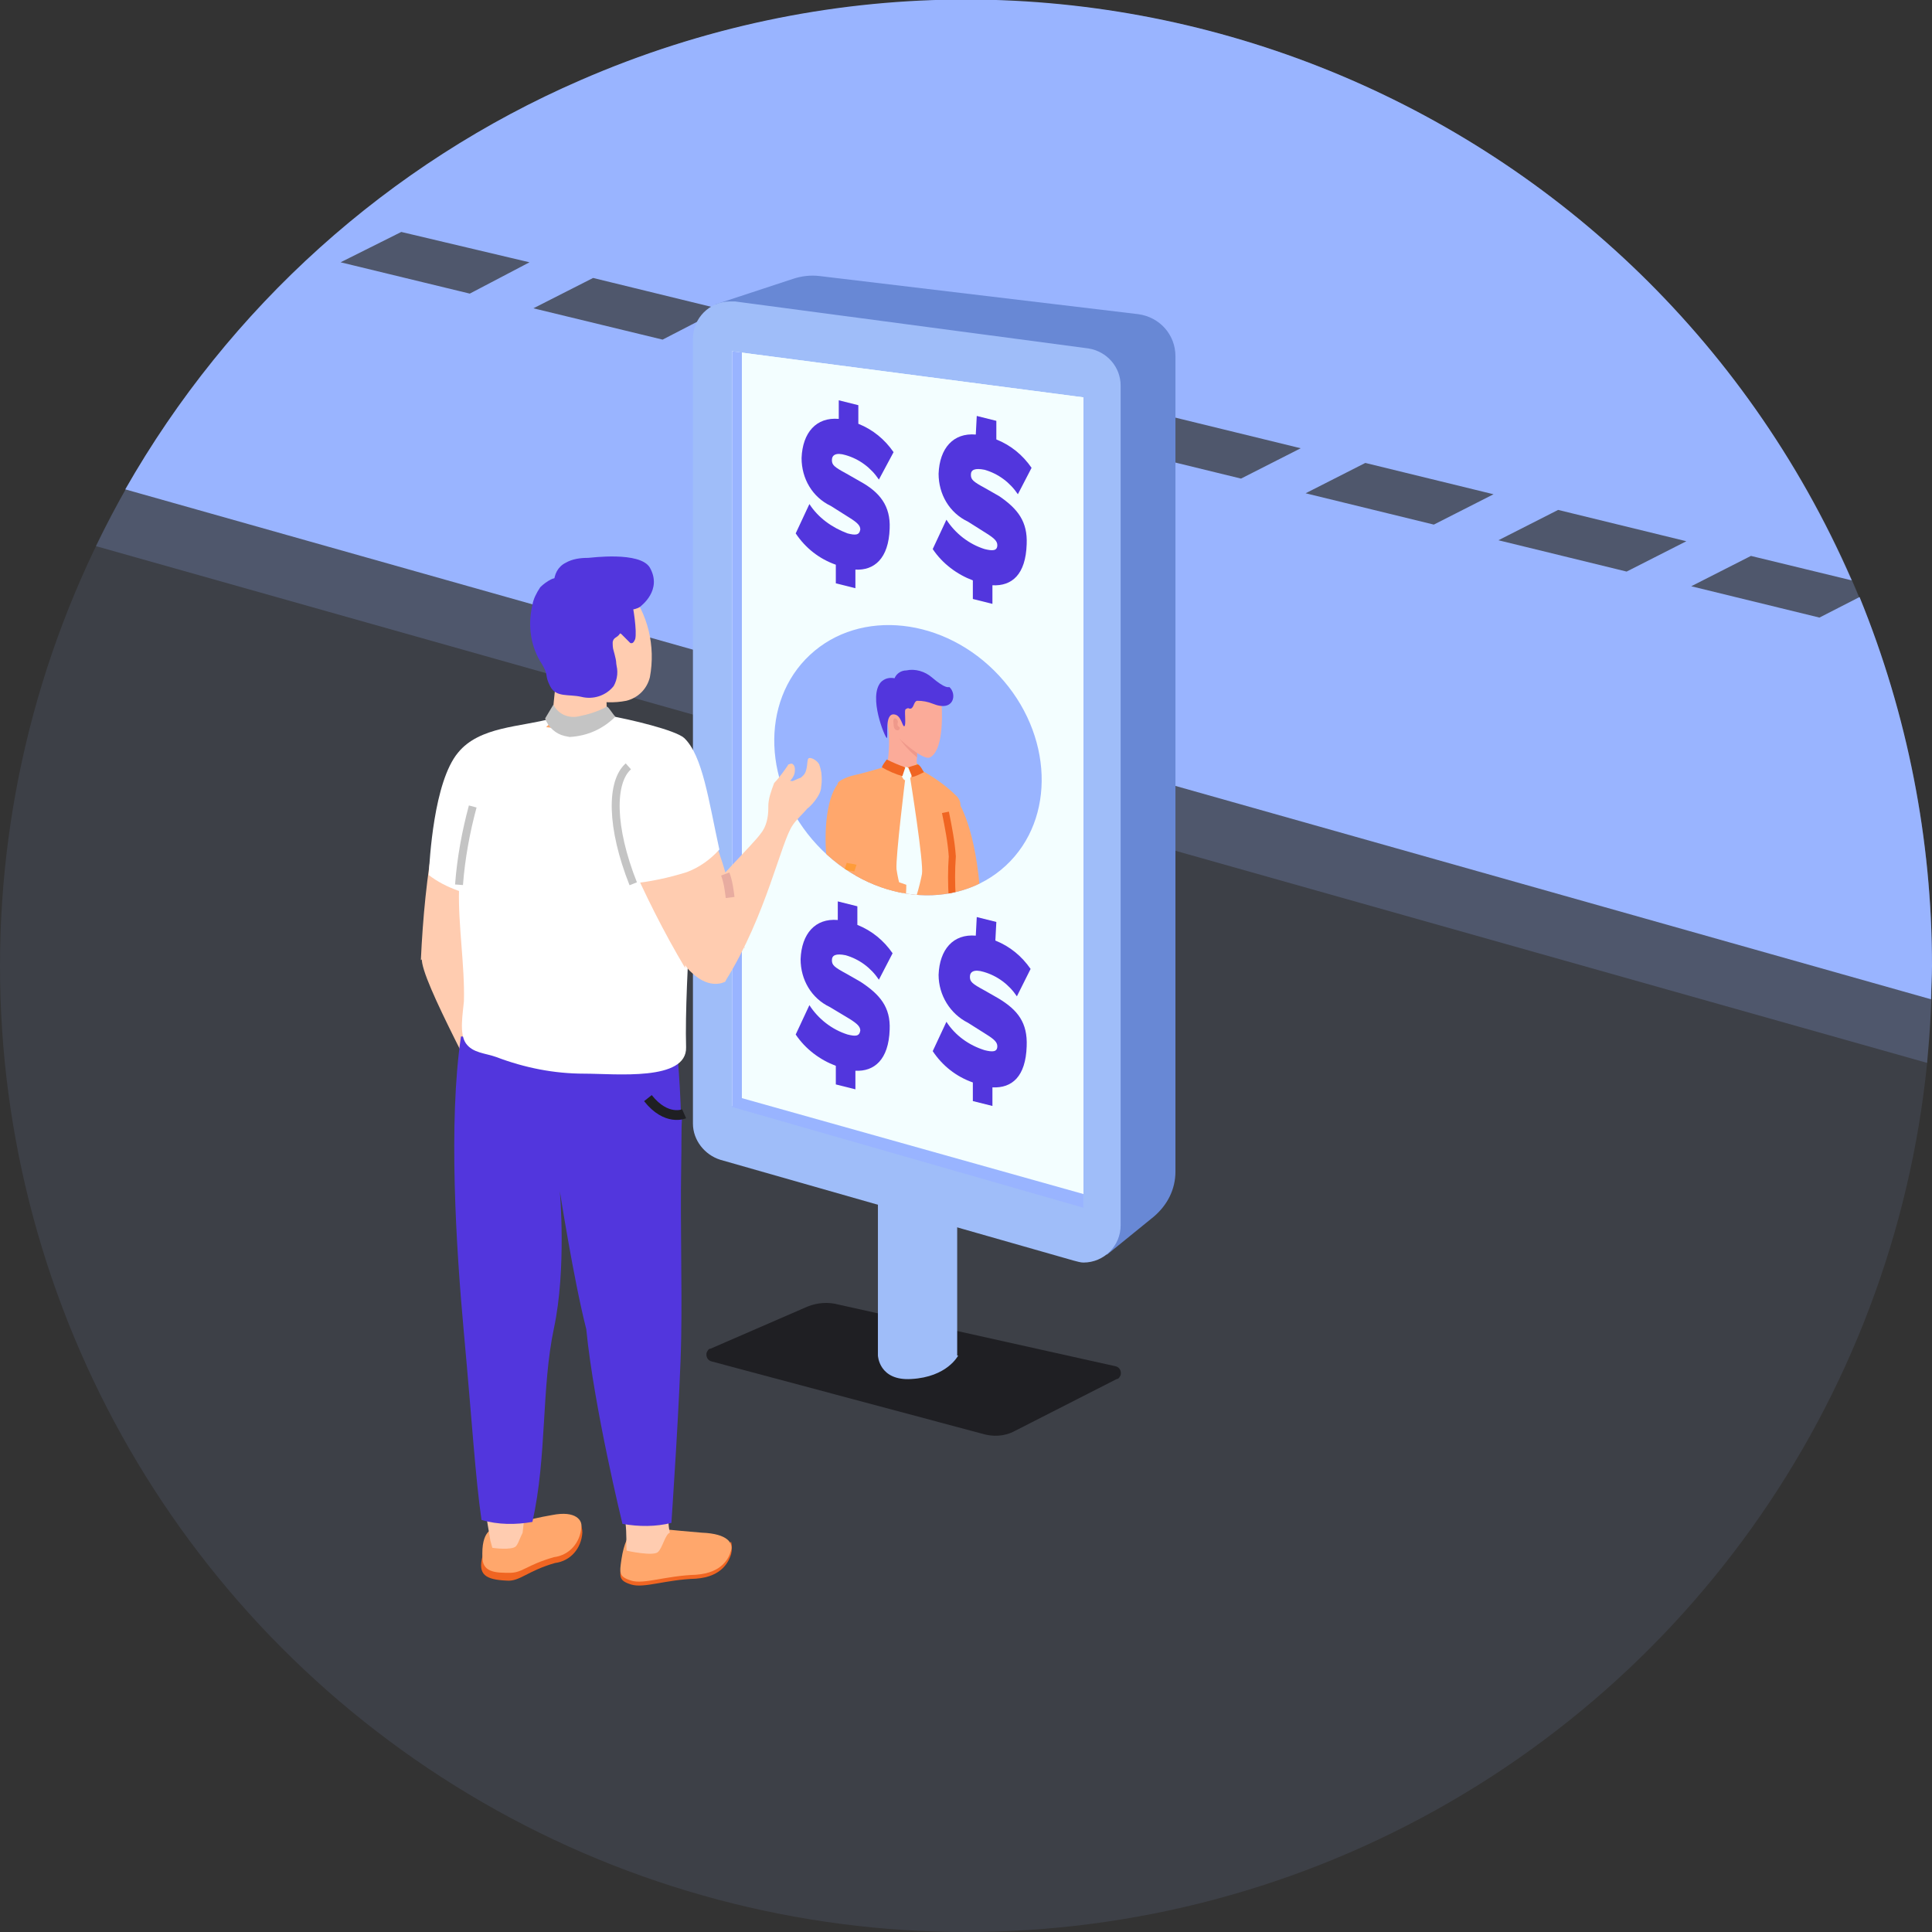 <?xml version="1.0" encoding="utf-8"?>
<!-- Generator: Adobe Illustrator 27.4.0, SVG Export Plug-In . SVG Version: 6.00 Build 0)  -->
<svg version="1.1" id="Calque_1" xmlns="http://www.w3.org/2000/svg" xmlns:xlink="http://www.w3.org/1999/xlink" x="0px" y="0px"
	 viewBox="0 0 197.4 197.4" style="enable-background:new 0 0 197.4 197.4;" xml:space="preserve">
<rect x="0" y="0" width="197.4" height="197.4" fill="#333333" stroke="none"/>
<style type="text/css">
	.st0{opacity:0.1;fill:#99B4FF;enable-background:new    ;}
	.st1{opacity:0.2;fill:#99B4FF;enable-background:new    ;}
	.st2{fill:#99B4FF;}
	.st3{fill:#1F1F23;}
	.st4{fill:#9FBDF9;}
	.st5{fill:#6888D5;}
	.st6{fill:#F3FEFF;}
	.st7{clip-path:url(#SVGID_00000021121426637063196410000012363614902776884140_);}
	.st8{fill:#FFA76C;}
	.st9{fill:none;stroke:#F06522;stroke-width:0.72;stroke-miterlimit:10;}
	.st10{fill:#FBAB99;}
	.st11{fill:#EF998B;}
	.st12{fill:#FFB948;}
	.st13{fill:#5236DD;}
	.st14{fill:none;stroke:#FF9C39;stroke-width:0.72;stroke-miterlimit:10;}
	.st15{fill:#F06522;}
	.st16{fill:#FFCCB0;}
	.st17{fill:#FFFFFF;}
	.st18{fill:none;stroke:#C4C4C4;stroke-width:0.81;stroke-miterlimit:10;}
	.st19{fill:none;stroke:#1F1F23;stroke-miterlimit:10;}
	.st20{fill:none;stroke:#E8ACA0;stroke-width:0.9;stroke-miterlimit:10;}
	.st21{fill:#C4C4C4;}
</style>
<g id="Groupe_1787">
	<circle id="Ellipse_401" class="st0" cx="98.7" cy="98.7" r="98.7"/>
	<path id="Tracé_4145" class="st1" d="M98.7,0C60.8,0,26.2,21.7,9.8,55.8l187.1,52.8c0.3-3.3,0.5-6.6,0.5-10
		C197.4,44.2,153.2,0,98.7,0z"/>
	<path id="Tracé_4146" class="st2" d="M185.9,63.1l-13.1-3.2l6.1-3.1l10.3,2.5c-21.8-50-79.9-72.9-129.9-51.1
		C39.7,16.7,23.4,31.4,12.8,50l184.5,52.1c0-1.1,0.1-2.3,0.1-3.4c0-12.9-2.5-25.7-7.4-37.7L185.9,63.1z M48,30l-13.2-3.2l6.2-3.1
		l13.1,3.1L48,30z M67.7,34.7l-13.2-3.2l6.1-3.1l13.1,3.2L67.7,34.7z M87.4,39.5l-13.2-3.2l6.1-3.1l13.1,3.2L87.4,39.5z M107.1,44.2
		L94,41l6.1-3.1l13.1,3.2L107.1,44.2z M126.8,48.9l-13.1-3.2l6.1-3.1l13.1,3.2L126.8,48.9z M146.5,53.6l-13.1-3.2l6.1-3.1l13.1,3.2
		L146.5,53.6z M166.2,58.4l-13.1-3.2l6.1-3.1l13.1,3.2L166.2,58.4z"/>
	<g id="Groupe_1774">
		<g id="Groupe_1773">
			<path id="Tracé_4147" class="st3" d="M100.4,146.5l-27.7-7.4c-0.4-0.1-0.6-0.5-0.5-0.9c0,0,0,0,0,0c0.1-0.2,0.2-0.4,0.4-0.4
				l9.9-4.3c1-0.4,2.1-0.5,3.2-0.2l28.3,6.3c0.4,0.1,0.6,0.5,0.5,0.9c-0.1,0.2-0.2,0.4-0.4,0.4l-10.4,5.3
				C102.6,146.8,101.4,146.8,100.4,146.5z"/>
			<path id="Tracé_4148" class="st4" d="M97.9,138.5c0,0-1.1,2.2-4.8,2.4c-3.3,0.2-3.4-2.4-3.4-2.4v-21.7h8.1V138.5z"/>
			<path id="Tracé_4149" class="st5" d="M73.1,31.1l7.9-2.6c0.9-0.3,1.8-0.4,2.7-0.3l32.6,3.9c2.2,0.3,3.8,2.1,3.8,4.3v83.3
				c0,1.8-0.8,3.4-2.2,4.6l-4.8,3.9L73.1,31.1z"/>
			<path id="Tracé_4150" class="st4" d="M109.7,128.8l-36.1-10.3c-1.6-0.5-2.8-2-2.8-3.7V34.6c0-2.1,1.7-3.8,3.8-3.8c0,0,0,0,0,0
				c0.2,0,0.3,0,0.5,0l36.1,4.8c1.9,0.3,3.3,1.9,3.3,3.8v85.8c0,2.1-1.7,3.8-3.8,3.8c0,0,0,0,0,0C110.4,129,110.1,128.9,109.7,128.8
				z"/>
			<path id="Tracé_4151" class="st6" d="M110.7,123.3l-35.9-10.3V35.9l35.9,4.7V123.3z"/>
			<path id="Tracé_4152" class="st6" d="M110.7,123.3l-35.9-10.3V35.9l35.9,4.7V123.3z"/>
			<path id="Tracé_4153" class="st2" d="M110.7,122l-34.9-9.8V36l-1-0.1v77.2l35.9,10.3L110.7,122z"/>
		</g>
	</g>
	<g id="Groupe_1779">
		<g id="Groupe_1778">
			<g>
				<defs>
					
						<ellipse id="SVGID_1_" transform="matrix(0.732 -0.681 0.681 0.732 -28.072 83.991)" cx="92.8" cy="77.7" rx="12.7" ry="14.7"/>
				</defs>
				<clipPath id="SVGID_00000094611430346451066700000013464005908710134176_">
					<use xlink:href="#SVGID_1_"  style="overflow:visible;"/>
				</clipPath>
				<g style="clip-path:url(#SVGID_00000094611430346451066700000013464005908710134176_);">
					<g id="Groupe_1777">
						
							<ellipse id="Ellipse_402" transform="matrix(0.885 -0.466 0.466 0.885 -27.611 50.275)" class="st2" cx="87.9" cy="81" rx="22.8" ry="26.8"/>
						<g id="Groupe_1776">
							<path id="Tracé_4154" class="st8" d="M97.4,92.9c0.1,0.7,0.4,1.1-0.5,1c0,0-0.8-0.4-4.4-0.1c-2.6,0.3-5.8-0.6-5.4-1
								c0.5-2.3,0.4-4.7-0.3-7c-0.1-3.4-1.4-5.1-1.2-5.8c0.1-0.2,0.8-0.6,1.7-0.8s1.9-0.5,2.6-0.7l2.5-0.7l2.1,1.1
								c1.2,0.7,2.3,1.5,3.3,2.5c0.9,1.1-0.3,1.6-0.5,3.7C97.1,86.2,97.3,92.3,97.4,92.9z"/>
							<path id="Tracé_4155" class="st8" d="M97.8,91.8L97.8,91.8l-0.5-1c-1.6-0.4-0.3-4.5-0.3-6.4l0.7-2.8c0,0,1.8,2.2,2.4,9
								C100.5,93.4,98.9,91.9,97.8,91.8z"/>
							<path id="Tracé_4156" class="st9" d="M96.6,83c0.3,1.5,0.6,3,0.7,4.5c-0.1,1.4-0.1,2.8,0,4.3"/>
							<path id="Tracé_4157" class="st10" d="M90.3,78.4c1.2,0.4,2.5,0.5,3.7,0.3c-0.3-0.4-0.4-0.8-0.3-1.3c0-0.4,0-0.7,0-1.1
								c0-0.2,0-0.4,0-0.4l-3.1-2.5c0.3,1.5,0.3,2.9,0.1,4.4C90.6,78,90.4,78.2,90.3,78.4z"/>
							<path id="Tracé_4158" class="st11" d="M91.8,75.3c0.5,0.8,1.2,1.5,1.9,2.1c0-0.4,0-0.7,0-1.1L91.8,75.3z"/>
							<path id="Tracé_4159" class="st12" d="M90.1,78.4c0.3-0.2,0.5-0.5,0.5-0.8c0.5,0.5,1.2,0.7,1.9,0.8c0,0,0,0.3,0.1,0.3
								s0.1-0.3,0.1-0.3s0.7,0,1-0.4c0,0,0.3,0.7,0.7,0.9c-0.5,0.1-1.1,0.2-1.7,0.2C91.8,79,91,78.8,90.1,78.4z"/>
							<g id="Groupe_1775">
								<path id="Tracé_4160" class="st6" d="M92.5,79.5c0,0-1,8.1-0.9,9.3c0.2,1.4,0.6,2.8,1.4,4c0.3,0.2,1-2.4,1.2-3.5
									s-1.2-9.8-1.2-9.8"/>
								<path id="Tracé_4161" class="st6" d="M92.3,78.4c0.2-0.1,0.4,0,0.6,0.1c0.1,0.2,0.2,0.4,0.3,0.6c0,0.1-0.2,0.4-0.3,0.6
									c-0.2,0-0.3,0-0.5,0c-0.2-0.2-0.3-0.4-0.3-0.7C92.1,78.7,92.2,78.6,92.3,78.4z"/>
							</g>
							<path id="Tracé_4162" class="st10" d="M96.2,71.9c0,0,0.4,4.7-1.2,5.5c-0.8,0.3-3.3-2.1-3.3-2.1s-1.6-1.7-1.4-3.2
								C90.9,69,95.7,68.8,96.2,71.9z"/>
							<path id="Tracé_4163" class="st13" d="M97,70.2c-0.1,0-0.4,0.2-1.8-1c-0.7-0.6-1.7-0.9-2.6-0.7c-0.5,0-1,0.3-1.2,0.8
								c-0.5-0.1-1,0-1.4,0.4c-1.3,1.5,0.4,5.6,0.6,5.7s-0.3-2.6,0.8-2.4c0.7,0.1,0.8,1.3,1,1.2s0-1.4,0.1-1.7
								c0.1-0.1,0.3-0.2,0.4-0.1c0.5,0.1,0.4-0.7,0.8-0.8c0.6,0,1.1,0.1,1.6,0.3C97.5,72.8,97.8,70.9,97,70.2z"/>
							<path id="Tracé_4164" class="st8" d="M85.8,79.9c-1.3,1.2-1.7,5-1.3,8.2c0.2,1.3,0.1,2.9,2,3.1c1.5,0.2,5.9,0.8,5.9,0.8
								c0.2-0.5,0.2-1.1,0.2-1.6l-5.2-1.8c0-1.8-0.1-3.7-0.3-5.5"/>
							<path id="Tracé_4165" class="st14" d="M87.4,88.7c-0.3-0.1-0.7-0.1-1-0.2"/>
							<path id="Tracé_4166" class="st11" d="M91.4,73.4c0.1,0,0.2,0,0.3,0.2s0,0.2,0,0.4s0.1,0.2,0.2,0.3s0,0.4-0.3,0.3
								s-0.3-0.5-0.3-0.6S91.2,73.5,91.4,73.4z"/>
							<path id="Tracé_4167" class="st15" d="M92.5,78.4c-0.1,0.3-0.2,0.6-0.3,0.9c-0.7-0.2-1.4-0.5-2.1-0.9
								c0.1-0.3,0.3-0.5,0.5-0.8C91.2,77.9,91.9,78.2,92.5,78.4z"/>
							<path id="Tracé_4168" class="st15" d="M92.8,78.4c0.1,0.3,0.3,0.7,0.4,1c0.4-0.1,0.8-0.3,1.2-0.5c-0.2-0.3-0.3-0.6-0.6-0.8
								C93.4,78.2,93.1,78.3,92.8,78.4z"/>
						</g>
					</g>
				</g>
			</g>
		</g>
	</g>
	<g id="Groupe_1782">
		<path id="Tracé_4169" class="st16" d="M81,78.1c0,0,0.3,0.1,0.2,0.8s-0.7,1-0.8,1.3S80,79.6,80,79.5s0.4-0.7,0.4-0.7"/>
		<path id="Tracé_4170" class="st16" d="M83.9,79c0,0-0.1-0.7-0.3-0.7c-0.5,0.6-0.8,1.4-1,2.2c0,0.5,0,1,0.2,1.5l0.9-1.2"/>
		<g id="Groupe_1781">
			<path id="Tracé_4171" class="st15" d="M50.5,156.5c0,0,8.2,1.2,8.7-1.1c0.2,0.4,0.3,0.8,0.3,1.2c-0.1,1.6-1.2,2.9-2.8,3.1
				c-2.8,0.8-3.6,1.9-4.9,1.8c-2.2-0.1-3-0.6-2.5-2.5C50,156.4,50.5,156.5,50.5,156.5z"/>
			<path id="Tracé_4172" class="st8" d="M50.5,156.2c0,0,3.5-1,5.9-1.4c2.5-0.5,3.1,0.6,3,1.2c-0.1,1.6-1.2,2.9-2.8,3.1
				c-2.8,0.8-3.2,1.6-4.5,1.6s-2.7,0-2.8-1.4C49.1,156.2,50.5,156.2,50.5,156.2z"/>
			<path id="Tracé_4173" class="st15" d="M65.4,156.5c0,0,8.2,3.2,9.3,1c0.1,0.4,0.1,0.9,0,1.3c-0.2,0.6-0.8,2.3-3.6,2.5
				c-3.1,0.1-5.3,1-6.6,0.6s-1.2-0.8-1-2.2C64,156.5,65.4,156.5,65.4,156.5z"/>
			<path id="Tracé_4174" class="st8" d="M65.4,156c0,0,3.8,0.4,6.3,0.6c2.7,0.1,3.2,1.1,3,1.8s-0.8,2.3-3.6,2.5
				c-3.1,0.1-5.3,1-6.6,0.6s-1.2-0.8-1-2.2C64,156,65.4,156,65.4,156z"/>
			<path id="Tracé_4175" class="st16" d="M49.2,99.6c0.2-1.2,3-7.3,3.8-12.7c-2.9-0.4-5.8-1-8.6-1.7c-0.8,4.3-1.2,8.6-1.4,12.9
				c1.8-1.4,4.3-1.1,5.7,0.7C48.9,99,49.1,99.3,49.2,99.6z"/>
			<path id="Tracé_4176" class="st16" d="M50.2,114.1c0.2,1,0.2,2.1,0.5,3.2c0,0.2,0.2,0.4,0.4,0.6c0.2,0.2,0.4,0.2,0.5-0.1
				c0.2,0.3,0.7,0.3,0.7,0c0.2,0.3,0.8,0.2,0.8-0.1c0.3,0.3,0.8,0.1,0.8-0.1c0-0.3-0.2-0.5-0.5-0.6c-0.6-0.1-0.6-0.5-0.3-0.9
				c0.4,0,0.7,0.1,1,0.3c0.2-1.1-0.1-2.2-0.8-3c-0.7-0.6-1.2-1.4-1.4-2.4c-0.3-1.1-0.5-7.3-1-9.5c-0.3-1-0.7-1.9-1.3-3.5
				c-3.6-3.4-6.5-0.1-6.5-0.1C42.9,100.1,49.8,112.1,50.2,114.1z"/>
			<path id="Tracé_4177" class="st16" d="M63.8,154.9c0.2,1,0.2,2,0.2,3l0.1,2.4l1.2,0.6l3.5-3.2c-0.3-0.7-0.5-1.5-0.5-2.3
				L63.8,154.9z"/>
			<path id="Tracé_4178" class="st16" d="M53.4,156.6l0.2-1.8l-3.9,0.2l0.4,2.4l0.6,2.2c0,0,2.5,0,2.5,0s0.6-2.5,0.6-2.5
				L53.4,156.6z"/>
			<path id="Tracé_4179" class="st16" d="M56.9,68.8c-0.2,1.5-0.5,4.8-0.5,4.8c-0.5,0.3-1.1,0.6-1.7,0.7c1.2,2.2,3.7,3.3,6.2,2.8
				c1.4-0.3,2.6-1.2,3.3-2.4l-2.2-1c0-1.3,0-2.6-0.2-3.8L56.9,68.8z"/>
			<path id="Tracé_4180" class="st16" d="M64.2,60.2c2,2.5,2.8,5.8,2.2,9c-0.3,1.2-1.2,2.1-2.4,2.4c-2.5,0.5-5.2-0.2-7-2
				c-1.7-1.9-1.2-5.5-0.8-7.8c0.3-2.1,1.3-4.8,3.9-4.2C61.7,57.9,63.2,58.9,64.2,60.2z"/>
			<path id="Tracé_4181" class="st13" d="M57.3,61.5c0.6,0.7,1.5,0.9,2.3,0.7c0.3-0.1,0.6-0.2,0.9-0.3c0.5-0.1,1.1,0,1.6,0.2
				c0.7,0.2,1.5,0.2,2.2,0.2c0.4,0,0.8-0.1,1.1-0.3c0.1-0.1,2.3-1.7,1-4c-1-1.7-6.1-1-6.3-1c-0.8,0-1.6,0.1-2.3,0.5
				c-0.8,0.4-1.2,1.2-1.2,2.1"/>
			<path id="Tracé_4182" class="st13" d="M63.8,59.7c0.4,0.4,0.7,0.9,0.7,1.5c0.2,0.8,0.6,3.3,0.4,4.1c-0.1,0.2-0.2,0.5-0.5,0.4
				c-0.3-0.3-0.6-0.6-0.9-0.9c-0.1-0.1-0.2-0.1-0.2,0c-0.3,0.4-0.6,0.3-0.7,0.8c0,0.3,0,0.6,0.1,0.9c0.1,0.4,0.4,1.3,0.2,1.7
				s-3.5-2.4-3.1-6.8c0-0.6,0.2-1.3,0.5-1.8c0.3-0.4,0.6-0.7,0.9-0.9c0.4-0.3,0.8-0.3,1.3-0.2"/>
			<path id="Tracé_4183" class="st16" d="M58.2,65.4c-0.1-0.2-0.2-0.5-0.4-0.7c-0.2-0.2-0.5-0.3-0.7-0.2c-0.2,0.1-0.4,0.4-0.4,0.6
				c-0.2,0.6-0.1,1.3,0.2,1.8c0.1,0.2,0.3,0.3,0.5,0.4c0.2,0,0.4-0.1,0.5-0.2c0.1-0.2,0.2-0.4,0.2-0.6"/>
			<path id="Tracé_4184" class="st13" d="M69.1,106.4c0.4,4.2,0.6,8.5,0.5,12.7c-0.1,6.6,0.1,11.8,0,17.6s-1,18.9-1,18.9
				c-1.6,0.4-3.3,0.4-5,0.1c0,0-2.9-11.8-3.7-19.9c-1.3-5.1-2.7-14.1-2.7-14.1s0.7,7.9-0.6,14s-0.7,13.1-2.2,19.8
				c-1.7,0.3-3.5,0.3-5.2-0.2c-0.6-4-1-10.4-1.8-19.1s-1.6-21.5-0.3-30.3"/>
			<path id="Tracé_4185" class="st17" d="M70.1,107c0.1,3.5-7.2,2.7-10.4,2.7c-3.1,0-6.1-0.6-9-1.7c-1.1-0.4-2.4-0.4-3.1-1.4
				s-0.3-3.1-0.2-4.3c0.1-3.6-0.6-7.8-0.5-11.4l0.3-10.8c0-1.4,0.1-3,1.1-3.9l4.5-1.1c0.9-0.9,2.2-0.9,3.6-0.9c0.3,0,0.5,0,0.8,0
				c0.6,0.4,0.8,0.1,2.5,0.2c0.5,0,1.2,0,1.5-0.4l0.5,0.1c0.2-0.2,0.3-0.2,0.4-0.4l0.4-0.1c0.8-0.2,1.7,0,2.3,0.6
				c1.2,0.8,2.3,1.6,3.5,2.3s1.1,2.6,1.3,4c0.2,1.6,0.3,3.2,0.5,4.8c0.1,1.3,0.2,2.6,0.2,3.9c0.1,1.9,0.1,3.8,0.2,5.7
				C70.3,97.8,70,103.6,70.1,107z"/>
			<path id="Tracé_4186" class="st17" d="M56.5,73.6l-0.2,0.6l-2.5,7.2c-0.2,3.2-0.6,6.4-1.5,9.6c-1.8,0.6-3.7,0.6-5.5,0
				c-1.1-0.4-2.1-0.9-3-1.6c0.1-1.5,0.5-9.5,3-12.5c2.2-2.7,6.4-2.6,9.6-3.5C56.4,73.4,56.5,73.5,56.5,73.6z"/>
			<path id="Tracé_4187" class="st18" d="M48.3,82.4c-0.7,2.6-1.2,5.3-1.4,8"/>
			<path id="Tracé_4188" class="st8" d="M56.5,73.6c0.3,0.4,0.7,0.6,1.1,0.9l-1.8-0.2L56.5,73.6z"/>
			<g id="Groupe_1780">
				<path id="Tracé_4189" class="st13" d="M69.7,113.7c0,0-1.7,1.1-3.7-1.7s-1.3,6.5-1.3,6.5l2.5,1.3c0,0,2.1-0.2,2.2-0.4
					S69.7,113.7,69.7,113.7z"/>
				<path id="Tracé_4190" class="st19" d="M69.9,113.8c0,0-1.8,0.8-3.7-1.6"/>
			</g>
			<path id="Tracé_4191" class="st13" d="M54.4,61.8c0.1-0.6,0.4-1.2,0.8-1.8c0.3-0.3,0.7-0.6,1.1-0.8c0.4-0.2,0.9-0.2,1.3,0l1,1.6
				l0.1-0.1c0.2,0.3,2-0.1,2.1,0.2l1.4,5.7c0.3,0.3,0.5,0.7,0.7,1.1c0.3,0.8,0.2,1.7-0.2,2.4c-0.8,1-2.1,1.4-3.3,1.1
				c-1.3-0.3-2.6,0.1-3.2-1.1s-0.1-1-0.8-2.2C54.2,66.1,53.9,63.9,54.4,61.8z"/>
			<path id="Tracé_4192" class="st13" d="M59.9,60.7l1.7,4.9l1.2,2.5"/>
			<path id="Tracé_4193" class="st8" d="M50.3,159.5c0,0-0.5-1.5-0.2-1.4s2.2,0.3,2.6-0.1s0.6-1.7,1.1-1.7s2,1.7,2,1.7l-2.5,2.4
				l-2.5-0.1L50.3,159.5z"/>
			<path id="Tracé_4194" class="st8" d="M64,160.3c0,0-0.4-2-0.1-1.9c0.3,0.1,2.8,0.6,3.3,0.2s0.8-2,1.3-2s2.6,2.4,2.6,2.4
				l-3.4,1.5l-3.2,0.9L64,160.3z"/>
			<path id="Tracé_4195" class="st16" d="M83.7,78.1c-0.2-0.4-0.9-0.8-1.1-0.6s0,1.3-0.6,1.8c-0.1,0.1-0.2,0.2-0.3,0.2
				c-0.2,0.1-0.5,0.2-0.7,0.3c-0.2,0-0.3,0-0.3-0.1s0.2-0.4,0.3-0.7s0.2-0.7,0-0.9C81,78,80.8,78,80.6,78.1c-0.1,0-0.1,0.1-0.1,0.1
				c-0.2,0.3-0.9,1.3-1.4,1.8c-0.3,0.8-0.6,1.6-0.6,2.4c0,0.1,0,0.2,0,0.2c0,0.9-0.2,1.9-0.8,2.6c-0.6,0.9-5.1,5.3-6.3,7.2
				c-0.5,0.8-0.9,1.8-1.7,3.2c-0.5,1.3-0.1,2.9,1,3.8c1.9,1.8,3.4,0.9,3.4,0.9l0.1-0.2c4.1-6.6,5.6-14.1,6.8-15.8
				c0.4-0.6,1-1.1,1.5-1.7l0,0c0.2-0.1,1.4-1.3,1.4-2.2C84,79.8,84,78.9,83.7,78.1z"/>
			<path id="Tracé_4196" class="st16" d="M64.2,87.5c1.7,3.9,3.6,7.7,5.8,11.4c0,0-0.1-1.7,2.3-2.7c1.3-0.6,2.8-0.3,3.8,0.7
				c-0.5-1.1-1.5-7.8-3.8-12.7C69.7,85.5,67,86.6,64.2,87.5z"/>
			<path id="Tracé_4197" class="st20" d="M74.1,89.3c0.3,0.8,0.4,1.6,0.5,2.4"/>
			<path id="Tracé_4198" class="st17" d="M73.5,86.8c-0.9,1-2,1.8-3.3,2.3c-1.9,0.6-3.8,1-5.8,1.2c-0.7-0.8,0.1-3.1-1.8-5.5
				l-1-10.5c0.2-0.2,0.3-0.5,0.4-0.8c0-0.1,0.1-0.2,0.1-0.4l0,0c2.3,0.4,6.9,1.5,7.8,2.3C71.8,77.2,72.4,81.8,73.5,86.8z"/>
			<path id="Tracé_4199" class="st18" d="M64.2,78.3c-1.8,1.6-1.8,6.2,0.5,12"/>
			<path id="Tracé_4200" class="st21" d="M62,72.2c-0.9,0.5-1.9,0.8-2.9,1c-1,0.2-2-0.2-2.5-1.1c-0.1-0.1,0-0.2,0-0.2l-0.9,1.5
				c0.3,0.9,1.1,1.6,2,1.8l0.5,0.1c1.8-0.1,3.4-0.8,4.7-2.1C62.8,73.3,62.2,72.2,62,72.2z"/>
		</g>
	</g>
	<g id="Groupe_1783">
		<path id="Tracé_4201" class="st13" d="M90.9,54c-0.1,3.1-1.6,4.3-3.5,4.2v1.9l-2-0.5v-1.9c-1.7-0.6-3.1-1.7-4.1-3.2l1.4-3
			c0.9,1.4,2.3,2.4,3.9,3c0.8,0.2,1.2,0.2,1.3-0.4c0-0.4-0.3-0.7-1.1-1.2l-1.9-1.2c-1.9-0.9-3-2.8-3-4.9c0.1-2.6,1.5-4.2,3.8-4v-1.9
			l2,0.5v1.9c1.5,0.6,2.7,1.6,3.6,2.9L89.8,49c-0.8-1.2-2-2.1-3.4-2.5c-1-0.3-1.4,0-1.4,0.5s0.2,0.7,1.5,1.4l1.4,0.8
			C89.9,50.3,91,51.7,90.9,54z"/>
	</g>
	<g id="Groupe_1784">
		<path id="Tracé_4202" class="st13" d="M104.9,55.6c-0.1,3.1-1.5,4.3-3.5,4.2v1.9l-2-0.5v-1.9c-1.6-0.6-3.1-1.7-4.1-3.2l1.4-3
			c0.9,1.4,2.3,2.5,3.9,3c0.8,0.2,1.3,0.2,1.3-0.4c0-0.4-0.3-0.7-1.1-1.2l-1.9-1.2c-1.9-0.9-3-2.8-3-4.9c0.1-2.6,1.5-4.2,3.8-4
			l0.1-1.9l2,0.5l0,1.9c1.5,0.6,2.7,1.6,3.6,2.9l-1.4,2.7c-0.8-1.2-2-2.1-3.4-2.5c-1-0.2-1.4,0-1.4,0.5s0.2,0.7,1.5,1.4l1.4,0.8
			C104,52,105,53.3,104.9,55.6z"/>
	</g>
	<g id="Groupe_1785">
		<path id="Tracé_4203" class="st13" d="M90.9,105.2c-0.1,3.1-1.6,4.3-3.5,4.2v1.9l-2-0.5v-1.9c-1.6-0.6-3.1-1.7-4.1-3.2l1.4-3
			c0.9,1.4,2.3,2.5,3.9,3c0.8,0.2,1.2,0.2,1.3-0.4c0-0.4-0.3-0.7-1.1-1.2l-2-1.2c-1.9-0.9-3-2.8-3-4.9c0.1-2.6,1.5-4.2,3.8-4v-1.9
			l2,0.5v1.9c1.5,0.6,2.7,1.6,3.6,2.9l-1.4,2.7c-0.8-1.2-2-2.1-3.4-2.5c-1-0.2-1.4,0-1.4,0.5s0.2,0.7,1.5,1.4l1.4,0.8
			C89.9,101.6,91,102.9,90.9,105.2z"/>
	</g>
	<g id="Groupe_1786">
		<path id="Tracé_4204" class="st13" d="M104.9,106.9c-0.1,3.1-1.5,4.3-3.5,4.2v1.9l-2-0.5v-1.9c-1.7-0.6-3.1-1.7-4.1-3.2l1.4-3
			c0.9,1.4,2.3,2.4,3.9,2.9c0.8,0.2,1.3,0.2,1.3-0.4c0-0.4-0.3-0.7-1.1-1.2l-1.9-1.2c-1.8-0.9-3-2.8-3-4.9c0.1-2.6,1.5-4.2,3.8-4
			l0.1-1.9l2,0.5l-0.1,1.9c1.5,0.6,2.7,1.6,3.6,2.9l-1.4,2.8c-0.8-1.2-2-2.1-3.4-2.5c-1-0.3-1.4,0-1.4,0.5s0.2,0.7,1.5,1.4l1.4,0.8
			C104,103.2,105,104.5,104.9,106.9z"/>
	</g>
</g>
</svg>

